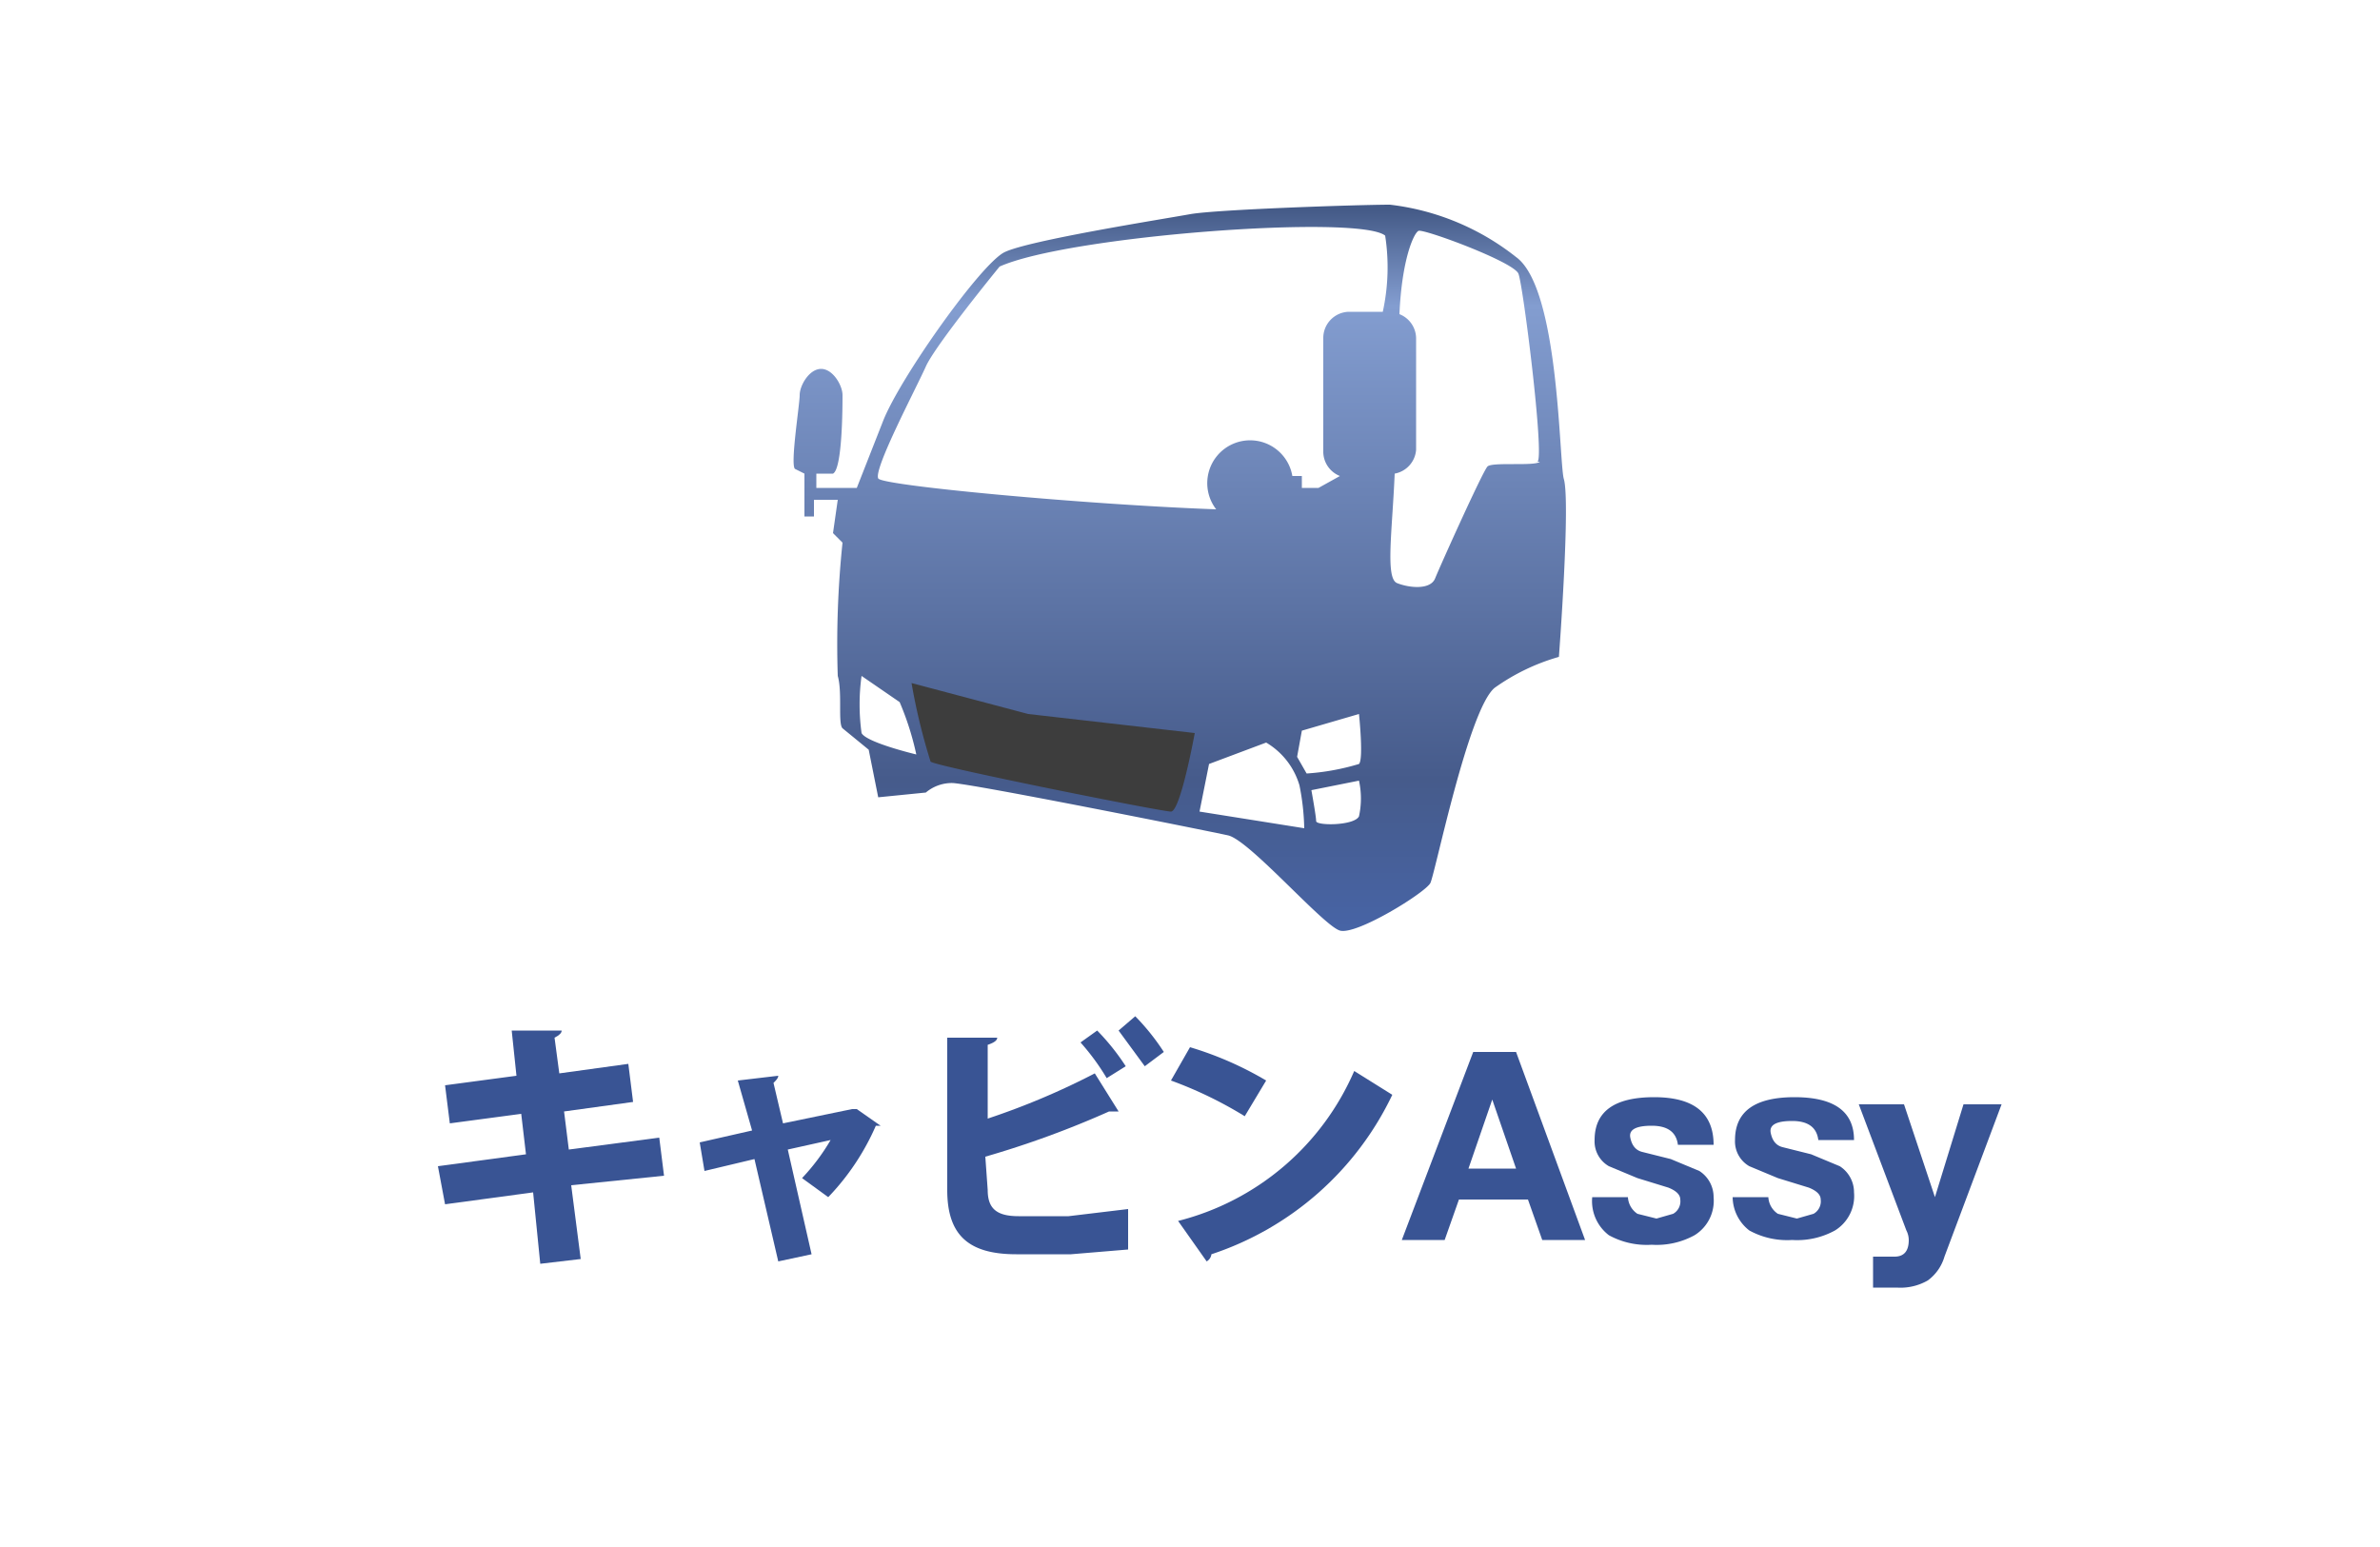 <?xml version="1.0" encoding="UTF-8" standalone="no"?>
<svg
   xmlns:dc="http://purl.org/dc/elements/1.1/"
   xmlns:cc="http://creativecommons.org/ns#"
   xmlns:rdf="http://www.w3.org/1999/02/22-rdf-syntax-ns#"
   xmlns:svg="http://www.w3.org/2000/svg"
   xmlns="http://www.w3.org/2000/svg"
   xmlns:sodipodi="http://sodipodi.sourceforge.net/DTD/sodipodi-0.dtd"
   xmlns:inkscape="http://www.inkscape.org/namespaces/inkscape"
   id="レイヤー_1"
   data-name="レイヤー 1"
   width="100"
   height="65"
   viewBox="0 0 100 65"
   version="1.1"
   sodipodi:docname="header_menu_SS.svg"
   inkscape:version="0.92.1 r15371">
  <sodipodi:namedview
     pagecolor="#ffffff"
     bordercolor="#666666"
     borderopacity="1"
     objecttolerance="10"
     gridtolerance="10"
     guidetolerance="10"
     inkscape:pageopacity="0"
     inkscape:pageshadow="2"
     inkscape:window-width="659"
     inkscape:window-height="480"
     id="namedview5114"
     showgrid="false"
     inkscape:zoom="3.6307692"
     inkscape:cx="50"
     inkscape:cy="32.5"
     inkscape:window-x="0"
     inkscape:window-y="0"
     inkscape:window-maximized="0"
     inkscape:current-layer="レイヤー_1" />
  <defs
     id="defs5087">
    <linearGradient
       id="linear-gradient"
       x1="49.59"
       y1="8.55"
       x2="49.59"
       y2="39.2"
       gradientUnits="userSpaceOnUse">
      <stop
         offset="0.01"
         stop-color="#455b88"
         id="stop5078" />
      <stop
         offset="0.14"
         stop-color="#839dd0"
         id="stop5080" />
      <stop
         offset="0.79"
         stop-color="#465b8b"
         id="stop5082" />
      <stop
         offset="1"
         stop-color="#4764a6"
         id="stop5084" />
    </linearGradient>
  </defs>
  <title
     id="title5089">header_menu_SS</title>
  <path
     d="M24,49.8l.4,3.1-1.7.2-.3-3-3.7.5L18.4,49l3.7-.5-.2-1.7-3,.4-.2-1.6,3-.4-.2-1.9h2.1c0,.1-.1.2-.3.3l.2,1.5,2.9-.4.2,1.6-2.9.4.2,1.6,3.8-.5.2,1.6Z"
     transform="translate(0 0)"
     fill="#395494"
     id="path5093" />
  <path
     d="M37,47.3h-.2a10.2,10.2,0,0,1-2,3l-1.1-.8a8.7,8.7,0,0,0,1.2-1.6l-1.8.4,1,4.4-1.4.3-1-4.3-2.1.5L29.4,48l2.2-.5L31,45.4l1.7-.2c0,.1-.1.2-.2.3l.4,1.7,2.9-.6H36Z"
     transform="translate(0 0)"
     fill="#395494"
     id="path5095" />
  <path
     d="M41.5,50c0,.8.4,1.1,1.3,1.1h2.1l2.5-.3v1.7l-2.4.2H42.7c-2,0-2.9-.8-2.9-2.7V43.6h2.1c0,.1-.1.2-.4.3v3.1a30.9,30.9,0,0,0,4.5-1.9L47,46.7h-.4a39.9,39.9,0,0,1-5.2,1.9Zm5-4.7a9.7,9.7,0,0,0-1.1-1.5l.7-.5a9.5,9.5,0,0,1,1.2,1.5Zm1.6-.5L47,43.3l.7-.6a9.5,9.5,0,0,1,1.2,1.5Z"
     transform="translate(0 0)"
     fill="#395494"
     id="path5097" />
  <path
     d="M50,44a14.3,14.3,0,0,1,3.2,1.4l-.9,1.5a17,17,0,0,0-3.1-1.5Zm-.5,7.3A11,11,0,0,0,56.9,45l1.6,1a12.9,12.9,0,0,1-7.6,6.7.4.4,0,0,1-.2.3Z"
     transform="translate(0 0)"
     fill="#395494"
     id="path5099" />
  <path
     d="M58.9,52.1l3-7.9h1.8l2.9,7.9H64.8l-.6-1.7H61.3l-.6,1.7Zm3.8-5.9-1,2.9h2l-1-2.9Z"
     transform="translate(0 0)"
     fill="#395494"
     id="path5101" />
  <path
     d="M66.9,50.3h1.5a.9.9,0,0,0,.4.7l.8.2.7-.2a.6.6,0,0,0,.3-.6q0-.3-.5-.5l-1.3-.4-1.2-.5a1.2,1.2,0,0,1-.6-1.1q0-1.8,2.5-1.8T72,48.1H70.5q-.1-.8-1.1-.8t-.9.5.5.6l1.2.3,1.2.5a1.3,1.3,0,0,1,.6,1.1,1.7,1.7,0,0,1-.8,1.6,3.3,3.3,0,0,1-1.8.4,3.3,3.3,0,0,1-1.8-.4A1.8,1.8,0,0,1,66.9,50.3Z"
     transform="translate(0 0)"
     fill="#395494"
     id="path5103" />
  <path
     d="M72.8,50.3h1.5a.9.9,0,0,0,.4.7l.8.2.7-.2a.6.6,0,0,0,.3-.6q0-.3-.5-.5l-1.3-.4-1.2-.5a1.2,1.2,0,0,1-.6-1.1q0-1.8,2.5-1.8t2.5,1.8H76.4q-.1-.8-1.1-.8t-.9.5.5.6l1.2.3,1.2.5a1.3,1.3,0,0,1,.6,1.1,1.7,1.7,0,0,1-.8,1.6,3.3,3.3,0,0,1-1.8.4,3.3,3.3,0,0,1-1.8-.4A1.8,1.8,0,0,1,72.8,50.3Z"
     transform="translate(0 0)"
     fill="#395494"
     id="path5105" />
  <path
     d="M84.1,46.4l-2.4,6.4a1.9,1.9,0,0,1-.7,1,2.3,2.3,0,0,1-1.3.3h-1V52.8h.9q.6,0,.6-.7a.9.9,0,0,0-.1-.4l-2-5.3H80l1.3,3.9h0l1.2-3.9Z"
     transform="translate(0 0)"
     fill="#395494"
     id="path5107" />
  <path
     d="M65.7,20.1c-.2-.9-.2-8-2-9.3a10.5,10.5,0,0,0-5.3-2.2c-1.3,0-7.3.2-8.4.4s-6.8,1.1-7.8,1.6-4.4,5.3-5.1,7.1L36,20.5H34.3v-.6H35c.4-.2.4-2.9.4-3.3s-.4-1.1-.9-1.1-.9.7-.9,1.1-.4,2.9-.2,3.1l.4.2v1.8h.4v-.7h1l-.2,1.4.4.4a41.1,41.1,0,0,0-.2,5.6c.2.7,0,2,.2,2.2l1.1.9.4,2,2-.2a1.7,1.7,0,0,1,1.1-.4c.7,0,10.7,2,11.6,2.2s4,3.8,4.7,4,3.6-1.6,3.8-2,1.6-7.3,2.7-8.2a8.8,8.8,0,0,1,2.7-1.3S66,21,65.7,20.1ZM36.2,30.8a8.8,8.8,0,0,1,0-2.4l1.6,1.1a12,12,0,0,1,.7,2.2S36.4,31.2,36.2,30.8Zm.7-10.7c-.2-.4,1.6-3.8,2-4.7S42,11.2,42,11.2C44.9,9.9,57.1,9,58.2,9.9a8.7,8.7,0,0,1-.1,3.2H56.7a1.1,1.1,0,0,0-1.1,1.1v4.8a1.1,1.1,0,0,0,.7,1l-.9.5h-.7v-.5h-.4a1.8,1.8,0,1,0-3.2,1.4C45.6,21.2,37,20.4,36.9,20.1Zm17.5,1h0Zm.3-.2v-.2h0ZM50.4,34.1l.4-2,2.4-.9A3.1,3.1,0,0,1,54.6,33a10.1,10.1,0,0,1,.2,1.8Zm6.7.2c-.2.4-1.8.4-1.8.2s-.2-1.3-.2-1.3l2-.4A3.5,3.5,0,0,1,57.1,34.3Zm0-2.2a9.8,9.8,0,0,1-2.2.4l-.4-.7.2-1.1,2.4-.7S57.3,31.9,57.1,32.1Zm7.6-12.7c-.2.2-2,0-2.2.2s-2,4.2-2.2,4.7-1.1.4-1.6.2-.2-2.2-.1-4.6a1.1,1.1,0,0,0,.9-1V14.2a1.1,1.1,0,0,0-.7-1c.1-2.3.6-3.4.8-3.5s4,1.3,4.2,1.8S64.9,19.2,64.6,19.4Z"
     transform="translate(0 0)"
     fill="url(#linear-gradient)"
     id="path5109" />
  <path
     d="M38.3,28.7a25.3,25.3,0,0,0,.8,3.3c.2.2,9.7,2.1,10.1,2.1s1-3.3,1-3.3l-7-.8Z"
     transform="translate(0 0)"
     fill="#3d3d3d"
     id="path5111" />
</svg>

